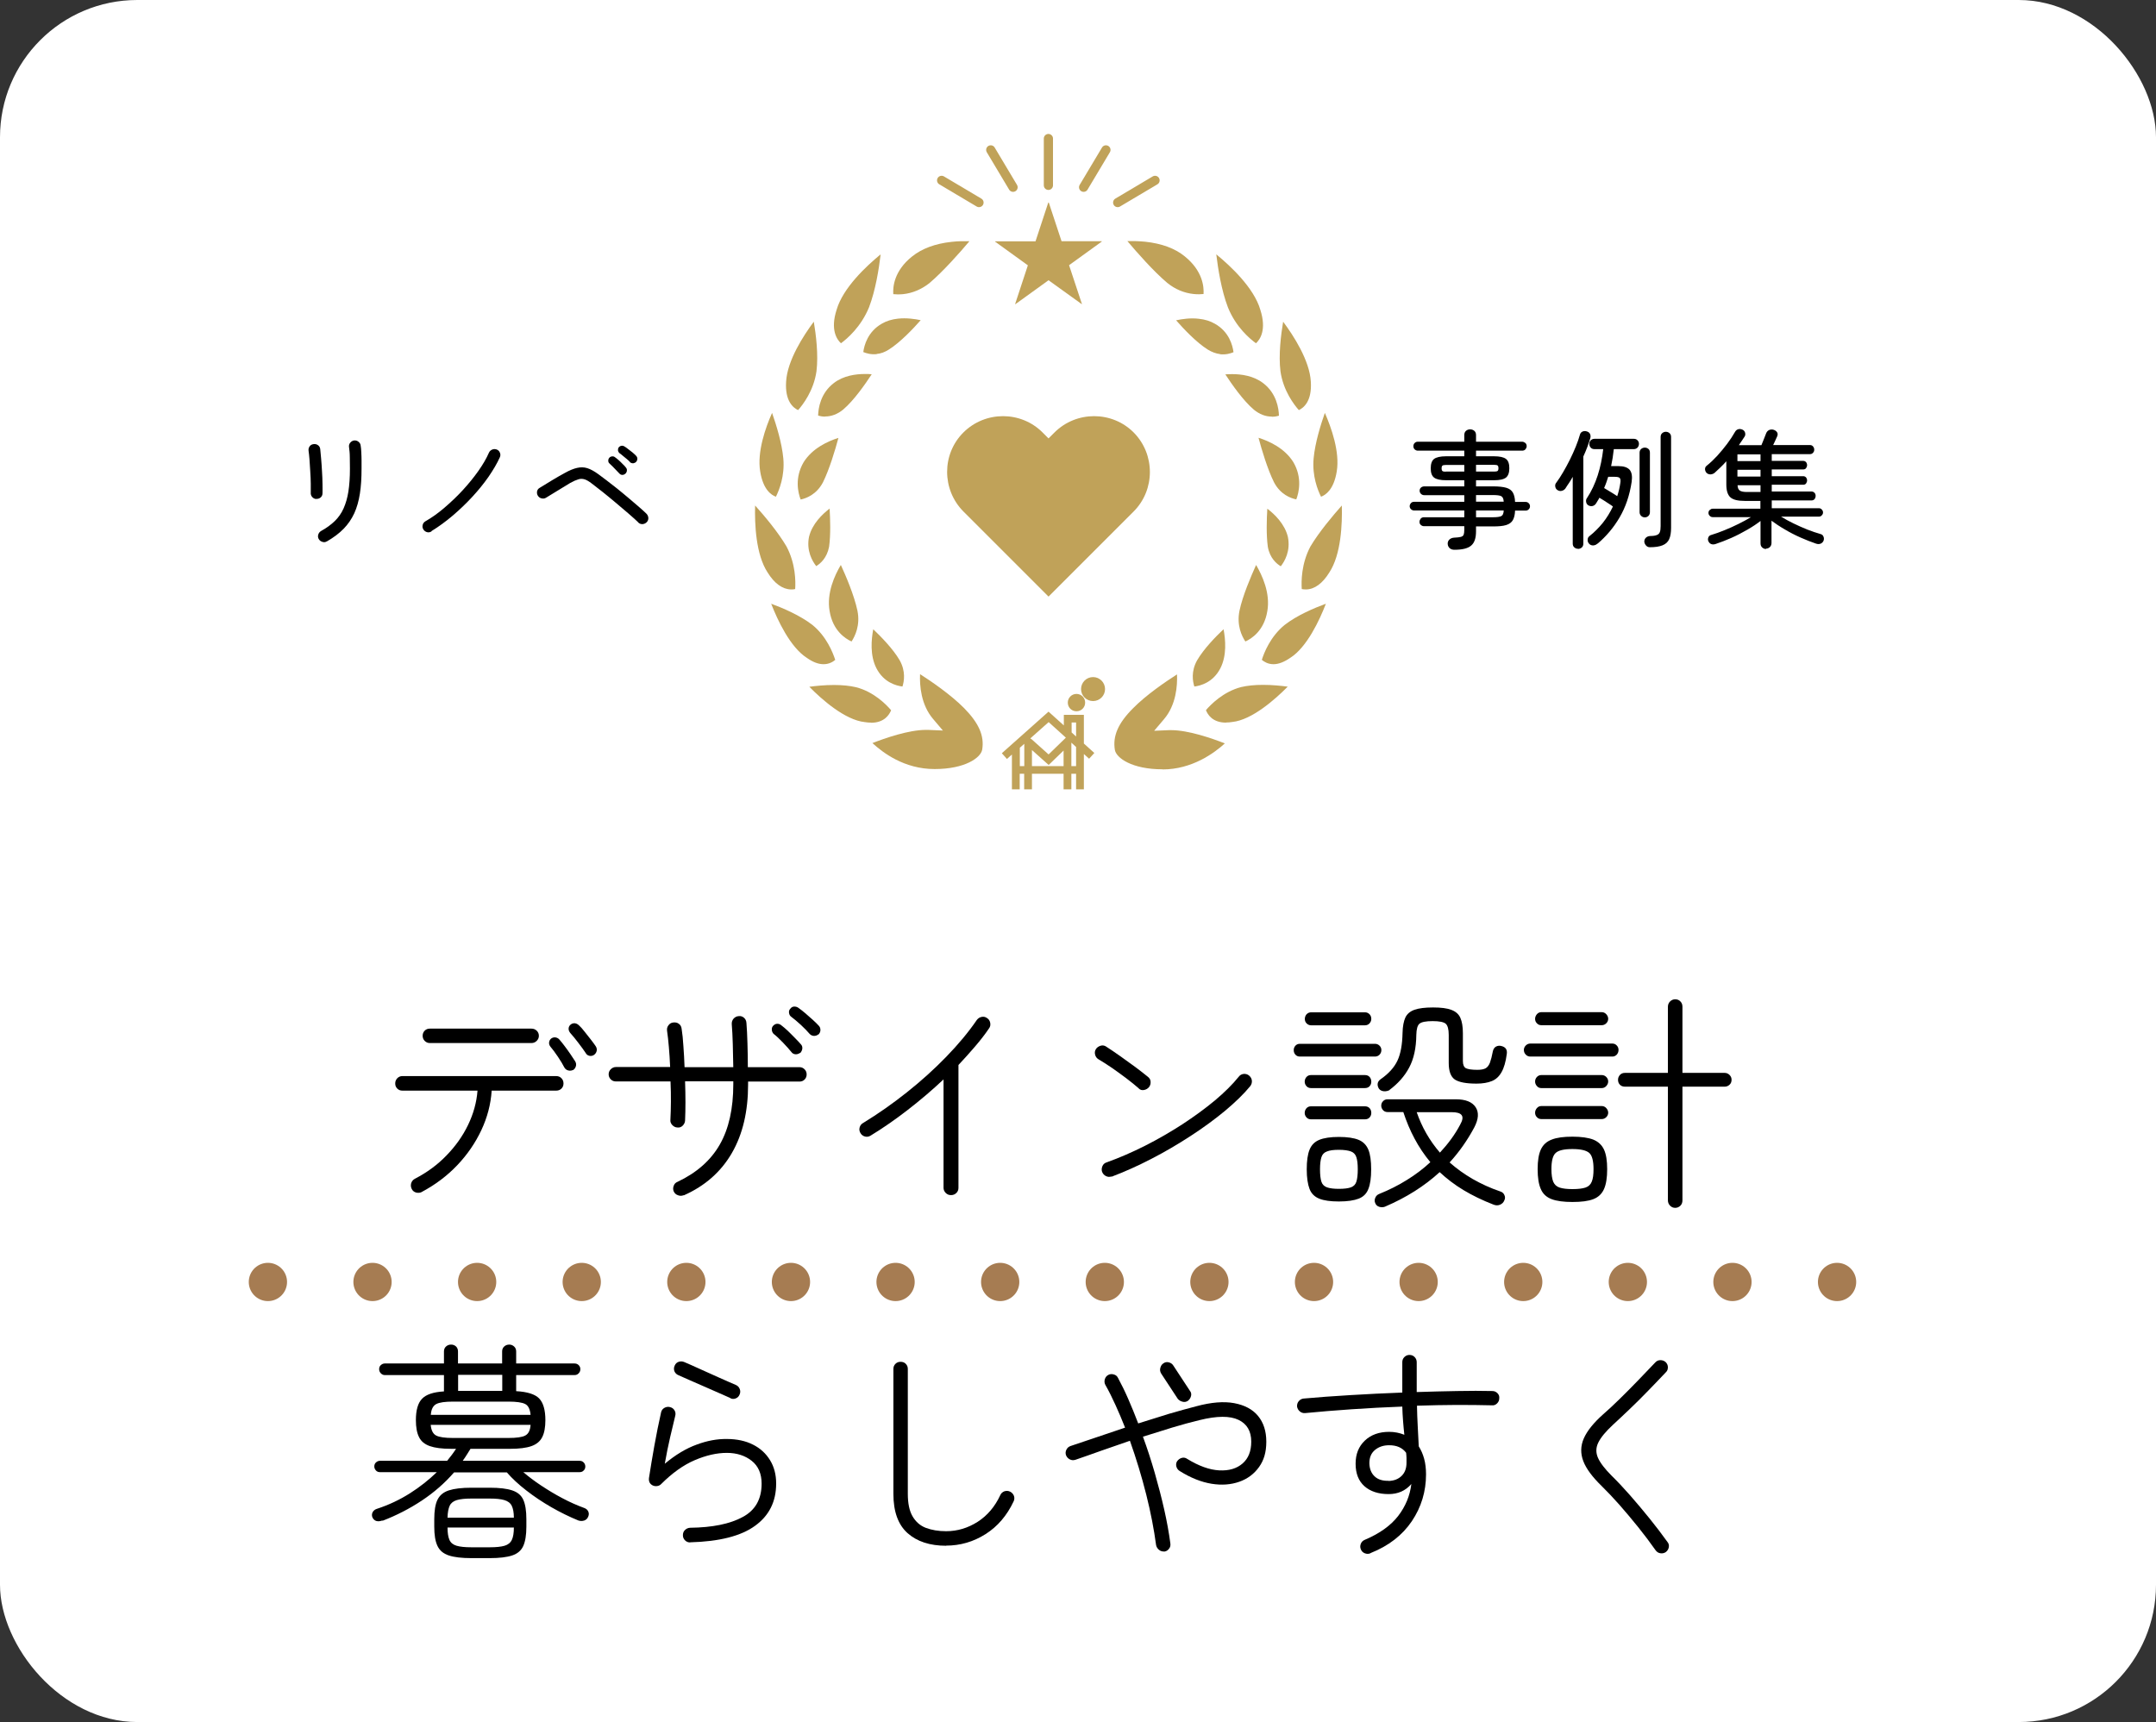 <?xml version="1.0" encoding="UTF-8"?>
<svg id="_レイヤー_2" data-name="レイヤー_2" xmlns="http://www.w3.org/2000/svg" viewBox="0 0 169 135">
  <rect x="0" y="0" width="169" height="135" fill="#333333" stroke="none"/>
  <defs>
    <style>
      .cls-1 {
        stroke-dasharray: 0 8.2;
      }

      .cls-1, .cls-2 {
        stroke: #a67c52;
        stroke-miterlimit: 1;
        stroke-width: 3px;
      }

      .cls-1, .cls-2, .cls-3 {
        fill: none;
        stroke-linecap: round;
      }

      .cls-4 {
        fill: #fff;
      }

      .cls-3 {
        stroke: #c0a259;
        stroke-linejoin: round;
        stroke-width: .72px;
      }

      .cls-5 {
        opacity: 0;
      }

      .cls-5, .cls-6 {
        fill: #c0a259;
      }
    </style>
  </defs>
  <g id="_レイヤー_1-2" data-name="レイヤー_1">
    <rect class="cls-4" width="169" height="135" rx="10.76" ry="10.76"/>
    <g>
      <path d="M33.06,93.45c-.14.07-.29.08-.45.04-.16-.05-.27-.14-.34-.29-.07-.14-.08-.29-.04-.44.05-.15.14-.27.29-.35.95-.49,1.78-1.1,2.48-1.83.71-.73,1.27-1.52,1.69-2.39.42-.87.67-1.77.74-2.69h-5.89c-.16,0-.29-.05-.4-.16-.11-.11-.16-.24-.16-.4s.05-.29.16-.41c.11-.11.24-.17.4-.17h12.06c.17,0,.31.06.41.17.11.11.16.25.16.41s-.05.29-.16.4c-.11.11-.25.16-.41.16h-5.06c-.07,1.07-.34,2.1-.81,3.1-.47,1-1.1,1.92-1.89,2.75s-1.72,1.53-2.79,2.1ZM33.69,81.77c-.16,0-.29-.06-.4-.17-.11-.11-.16-.25-.16-.4s.05-.29.16-.4c.11-.11.24-.16.4-.16h7.97c.16,0,.29.05.41.16.11.11.17.24.17.4s-.06.29-.17.4-.25.17-.41.17h-7.97ZM44.91,83.88c-.11.06-.23.07-.36.04-.13-.03-.23-.1-.31-.23-.12-.24-.29-.52-.51-.85s-.42-.59-.58-.78c-.08-.1-.12-.21-.11-.33.01-.13.07-.23.16-.31.11-.08.23-.11.35-.09s.23.08.31.18c.11.12.24.29.4.5.16.21.31.42.46.64.15.22.27.4.37.56.07.12.09.25.05.38-.04.13-.11.23-.23.31ZM46.58,82.69c-.12.08-.25.11-.38.08-.13-.03-.23-.1-.29-.22-.14-.22-.34-.48-.58-.8-.24-.32-.45-.57-.63-.77-.08-.1-.13-.21-.13-.33s.05-.23.14-.31c.11-.1.23-.13.35-.12s.24.08.33.17c.12.11.26.26.42.47.16.2.32.41.49.62s.29.39.39.53c.08.12.11.25.08.38-.03.13-.1.23-.21.31Z"/>
      <path d="M53.58,93.7c-.14.06-.29.06-.44,0-.15-.05-.26-.15-.33-.3-.06-.14-.06-.29,0-.44.05-.15.15-.25.3-.31,1.5-.71,2.6-1.68,3.31-2.92.71-1.24,1.06-2.82,1.06-4.73v-.23h-3.78c.04,1.16.04,2.19,0,3.08-.01.16-.08.29-.19.4-.11.11-.25.16-.42.14-.16-.01-.29-.08-.4-.2-.11-.12-.16-.26-.14-.41.02-.42.04-.89.04-1.4,0-.52,0-1.05-.03-1.6h-4.28c-.16,0-.29-.05-.4-.16-.11-.11-.17-.24-.17-.4s.06-.29.17-.4c.11-.11.25-.17.4-.17h4.25c-.02-.55-.06-1.07-.1-1.57-.04-.49-.09-.91-.14-1.26-.02-.16,0-.3.1-.43.09-.13.21-.21.37-.23.17-.02.32,0,.45.1.13.09.2.22.22.39.06.38.11.84.14,1.37.04.53.07,1.07.09,1.64h3.82c-.01-.6-.03-1.2-.04-1.81-.02-.61-.04-1.12-.08-1.56-.01-.17.04-.31.14-.43.11-.12.24-.19.4-.2.16-.02.29.02.41.12.12.1.19.24.2.41.04.44.06.98.08,1.6.02.62.03,1.25.03,1.87h4.05c.16,0,.29.06.4.17.11.11.16.25.16.4s-.05.29-.16.4-.24.16-.4.16h-4.03v.23c0,2.11-.42,3.9-1.27,5.37-.85,1.47-2.1,2.58-3.77,3.32ZM62.71,82.54c-.11.08-.23.12-.36.11-.13-.01-.24-.07-.32-.18-.16-.2-.38-.45-.66-.74-.28-.29-.52-.52-.73-.68-.08-.08-.13-.19-.14-.31-.01-.13.02-.24.11-.33.1-.1.2-.15.32-.15.12,0,.23.04.34.14.13.1.29.23.48.41.19.18.37.37.56.56s.34.35.46.49c.1.1.13.21.12.35-.02.14-.08.25-.17.35ZM64.15,81.09c-.1.08-.21.12-.34.12-.13,0-.25-.06-.34-.15-.17-.2-.4-.44-.69-.71s-.55-.48-.76-.64c-.1-.07-.15-.17-.17-.3-.02-.13.01-.24.1-.33.08-.11.19-.17.31-.17s.24.03.35.12c.14.1.31.23.51.4.2.17.39.34.58.51s.35.33.47.46c.1.1.14.21.14.35,0,.14-.06.25-.15.35Z"/>
      <path d="M74.53,93.69c-.16,0-.29-.06-.4-.17s-.17-.25-.17-.4v-8.5c-.88.83-1.81,1.62-2.79,2.38-.98.76-1.96,1.44-2.93,2.03-.13.08-.28.11-.43.07-.16-.04-.28-.13-.36-.27-.08-.13-.11-.28-.07-.43.04-.16.13-.28.27-.36,1.18-.72,2.32-1.52,3.44-2.41,1.12-.89,2.15-1.82,3.09-2.79.94-.97,1.74-1.93,2.39-2.88.1-.13.22-.21.38-.24.16-.03.3,0,.43.1.13.08.21.21.24.37s0,.31-.1.44c-.31.46-.67.92-1.08,1.4-.41.48-.85.97-1.31,1.46v9.63c0,.16-.05.29-.16.4-.11.11-.25.17-.41.17Z"/>
      <path d="M89.26,85.32c-.29-.25-.62-.52-.99-.8-.37-.28-.75-.55-1.12-.81-.38-.26-.73-.48-1.05-.67-.13-.08-.22-.2-.26-.36s-.02-.3.06-.43c.08-.13.21-.22.37-.27s.31-.02.44.07c.34.22.71.47,1.12.76.41.29.8.58,1.19.86.38.29.7.53.95.74.13.1.21.22.22.38s-.02.3-.12.43c-.1.12-.23.2-.39.23-.16.03-.3,0-.42-.12ZM87.13,92.23c-.16.05-.3.04-.44-.03-.14-.07-.24-.18-.3-.33-.05-.14-.04-.29.02-.44.06-.15.17-.25.32-.3,1.01-.36,2.02-.8,3.03-1.31s1.99-1.08,2.92-1.68c.93-.61,1.78-1.23,2.54-1.86.76-.64,1.39-1.26,1.88-1.87.1-.13.22-.2.39-.22.16-.01.3.03.42.13.13.11.2.24.22.4.01.16-.03.3-.13.43-.5.61-1.16,1.25-1.97,1.93-.81.67-1.71,1.33-2.71,1.98-1,.65-2.02,1.25-3.09,1.8-1.06.55-2.1,1.01-3.1,1.39Z"/>
      <path d="M101.89,82.83c-.14,0-.26-.05-.35-.15-.09-.1-.13-.22-.13-.35s.04-.25.13-.35c.09-.1.21-.15.35-.15h5.89c.14,0,.26.05.36.15.1.1.14.22.14.35s-.05.25-.14.35c-.1.1-.22.15-.36.15h-5.89ZM102.78,80.38c-.14,0-.26-.05-.36-.15s-.14-.22-.14-.35c0-.14.05-.27.14-.37.1-.1.22-.15.36-.15h4.21c.14,0,.26.05.36.15.1.1.14.23.14.37,0,.13-.05.25-.14.35s-.22.15-.36.15h-4.21ZM102.76,85.3c-.14,0-.26-.05-.35-.15-.09-.1-.14-.22-.14-.35,0-.14.05-.27.14-.37s.21-.15.35-.15h4.23c.16,0,.28.05.37.15.09.1.13.23.13.37,0,.13-.04.25-.13.35-.09.1-.21.15-.37.15h-4.23ZM102.76,87.75c-.14,0-.26-.05-.35-.15s-.14-.22-.14-.35c0-.14.05-.27.14-.37.09-.1.21-.15.35-.15h4.23c.16,0,.28.05.37.15.09.1.13.23.13.37,0,.13-.04.25-.13.35-.09.1-.21.15-.37.15h-4.23ZM104.95,94.19c-.66,0-1.17-.07-1.54-.22s-.62-.4-.76-.76c-.14-.37-.22-.88-.22-1.54s.07-1.17.22-1.54.4-.62.76-.77.88-.23,1.54-.23,1.19.08,1.55.23c.36.15.61.41.76.77s.22.88.22,1.54-.07,1.17-.22,1.54c-.14.37-.4.62-.76.76-.36.14-.88.22-1.55.22ZM104.95,93.2c.42,0,.73-.04.95-.12.21-.08.35-.22.42-.44.07-.22.11-.54.11-.97s-.04-.74-.11-.95c-.07-.22-.21-.37-.42-.45-.21-.08-.53-.13-.95-.13s-.72.04-.94.13c-.22.08-.36.23-.43.45-.07.22-.11.53-.11.95s.04.76.11.97c.07.22.22.36.43.44.22.08.53.12.94.12ZM108.59,94.59c-.16.06-.31.07-.47.02s-.26-.14-.32-.29c-.06-.13-.06-.27,0-.41.05-.14.16-.25.31-.31.77-.31,1.49-.67,2.16-1.09.67-.41,1.29-.88,1.85-1.4-.48-.58-.89-1.19-1.24-1.85-.35-.65-.64-1.35-.88-2.08h-1.24c-.14,0-.26-.05-.35-.15-.09-.1-.14-.22-.14-.35s.04-.25.14-.35c.09-.1.21-.15.35-.15h5.36c.77,0,1.28.21,1.55.62s.23.94-.11,1.59c-.54,1.01-1.18,1.92-1.93,2.74.54.48,1.14.91,1.81,1.3.67.38,1.38.71,2.15.97.16.05.27.14.33.28.07.14.07.28,0,.42-.06.16-.17.27-.33.34-.16.07-.33.07-.51,0-.88-.34-1.66-.72-2.36-1.14s-1.32-.9-1.87-1.41c-1.19,1.09-2.61,1.99-4.27,2.7ZM108.95,85.44c-.13.08-.29.12-.46.11-.17-.01-.31-.08-.4-.2-.08-.13-.12-.27-.1-.4.02-.14.1-.25.24-.35.62-.43,1.06-.92,1.31-1.45.25-.53.38-1.26.4-2.17.01-.52.09-.92.22-1.21.14-.29.38-.49.72-.61.34-.12.82-.18,1.45-.18s1.1.06,1.44.19c.34.13.57.33.7.62.13.29.2.69.2,1.21v2.18c0,.29.08.47.23.56.16.08.46.13.9.13.29,0,.5-.04.65-.12.14-.08.26-.23.34-.44.08-.22.16-.52.23-.9.04-.17.12-.29.24-.36.13-.07.27-.09.42-.05.34.08.48.29.43.63-.08.61-.22,1.09-.41,1.42-.19.34-.44.57-.76.7-.32.13-.72.2-1.2.2-.82,0-1.38-.11-1.7-.32-.32-.22-.48-.65-.48-1.3v-2.2c0-.44-.08-.73-.23-.87-.16-.14-.5-.21-1.03-.21s-.87.07-1.03.2c-.16.13-.24.43-.25.88-.01,1.03-.2,1.89-.56,2.56-.36.68-.88,1.26-1.55,1.76ZM112.87,90.36c.65-.7,1.18-1.42,1.58-2.18.2-.35.24-.6.12-.76s-.38-.23-.77-.23h-2.75c.4,1.16,1,2.22,1.82,3.17Z"/>
      <path d="M119.95,82.83c-.13,0-.25-.05-.35-.15-.1-.1-.15-.23-.15-.37,0-.13.05-.25.15-.35s.22-.15.35-.15h6.44c.13,0,.25.05.34.15.1.1.14.22.14.35,0,.14-.05.27-.14.37-.1.1-.21.15-.34.15h-6.44ZM120.81,80.37c-.13,0-.25-.05-.34-.15-.1-.1-.14-.22-.14-.35s.05-.25.14-.36c.1-.11.21-.16.34-.16h4.75c.13,0,.25.05.35.16.1.11.15.23.15.36s-.05.25-.15.35-.22.15-.35.15h-4.75ZM120.81,85.3c-.13,0-.25-.05-.34-.16-.1-.11-.14-.23-.14-.36s.05-.25.14-.35c.1-.1.21-.15.34-.15h4.75c.13,0,.25.05.35.15s.15.22.15.35-.05.25-.15.36-.22.16-.35.16h-4.75ZM120.81,87.73c-.13,0-.25-.05-.34-.15-.1-.1-.14-.22-.14-.35s.05-.25.14-.36c.1-.11.21-.16.34-.16h4.75c.13,0,.25.05.35.16s.15.23.15.36-.05.25-.15.35c-.1.1-.22.15-.35.15h-4.75ZM123.26,94.23c-.68,0-1.23-.07-1.63-.22-.4-.15-.69-.41-.85-.79-.17-.38-.25-.9-.25-1.56s.08-1.17.25-1.54c.17-.37.45-.63.85-.78.4-.16.94-.23,1.63-.23s1.24.08,1.63.23c.39.16.67.42.84.78.17.37.25.88.25,1.54s-.08,1.18-.25,1.56c-.17.38-.45.64-.84.79-.39.15-.93.22-1.63.22ZM123.26,93.22c.44,0,.78-.04,1.02-.12.23-.08.4-.23.49-.46.1-.23.14-.56.14-.99,0-.64-.11-1.06-.33-1.26-.22-.2-.66-.31-1.32-.31s-1.1.1-1.32.31c-.22.2-.33.62-.33,1.26,0,.43.05.76.14.99.1.23.26.38.5.46.24.08.58.12,1.01.12ZM131.31,94.69c-.16,0-.29-.06-.4-.17s-.17-.26-.17-.42v-8.91h-3.37c-.16,0-.29-.05-.39-.15-.1-.1-.15-.23-.15-.39,0-.14.05-.27.15-.38.1-.11.23-.16.39-.16h3.37v-5.18c0-.17.06-.31.17-.42.11-.11.25-.17.4-.17.17,0,.31.06.41.17.11.11.16.25.16.42v5.18h3.31c.14,0,.27.05.38.16.11.11.16.23.16.38,0,.16-.05.29-.16.39-.11.1-.23.15-.38.15h-3.31v8.91c0,.17-.05.31-.16.42-.11.11-.25.17-.41.17Z"/>
      <path d="M29.97,119.2c-.37.13-.63.05-.77-.23-.06-.13-.06-.27,0-.4.07-.14.18-.23.33-.28.95-.31,1.81-.72,2.6-1.22.79-.5,1.49-1.06,2.11-1.66h-4.46c-.12,0-.23-.04-.31-.13s-.13-.19-.13-.31c0-.13.04-.24.13-.32.09-.08.19-.13.31-.13h5.27c.13-.16.25-.31.37-.47.11-.16.23-.31.33-.47h-.4c-.7,0-1.25-.07-1.65-.21-.4-.14-.69-.37-.85-.7-.17-.33-.25-.78-.25-1.34,0-.78.16-1.34.48-1.67.32-.34.89-.53,1.72-.58v-1.28h-4.64c-.12,0-.22-.05-.31-.14-.09-.1-.13-.2-.13-.32,0-.13.04-.24.13-.32.09-.08.19-.13.31-.13h4.64v-.94c0-.16.05-.29.16-.39.11-.1.24-.15.4-.15s.28.05.39.15c.1.1.15.23.15.39v.94h3.46v-.94c0-.16.05-.29.16-.39.11-.1.24-.15.4-.15.14,0,.27.05.38.15.11.1.16.23.16.39v.94h4.57c.13,0,.24.04.33.13s.13.19.13.32c0,.12-.04.23-.13.32-.09.1-.2.14-.33.14h-4.57v1.26c.88.05,1.48.24,1.8.57.32.33.49.9.49,1.7,0,.56-.08,1.01-.25,1.34s-.45.56-.85.7c-.4.14-.95.21-1.66.21h-3.11c-.1.16-.2.31-.3.48s-.21.31-.31.46h9.16c.13,0,.24.04.32.13.08.08.13.19.13.32,0,.12-.04.23-.13.31-.08.09-.19.13-.32.13h-4.41c.41.35.87.7,1.4,1.05s1.07.68,1.66.99c.58.31,1.15.56,1.72.77.14.05.25.14.31.27.06.13.06.26,0,.4-.06.16-.17.26-.31.31-.15.05-.3.05-.46,0-.71-.29-1.42-.64-2.12-1.04-.71-.41-1.37-.85-1.97-1.32-.61-.47-1.11-.94-1.52-1.41h-4.14c-.73.84-1.58,1.58-2.53,2.21s-1.98,1.16-3.07,1.58ZM33.76,110.92h7.83c-.04-.44-.18-.73-.42-.85-.25-.13-.69-.19-1.32-.19h-4.34c-.62,0-1.06.06-1.31.19s-.4.41-.43.85ZM35.51,112.73h4.34c.64,0,1.08-.06,1.32-.19.25-.13.39-.4.42-.84h-7.83c.04.43.18.71.43.84s.69.19,1.31.19ZM36.95,122.15c-.76,0-1.35-.07-1.77-.21-.43-.14-.72-.39-.89-.75-.17-.36-.25-.86-.25-1.51v-.58c0-.66.08-1.17.25-1.52.17-.35.46-.6.89-.74.43-.14,1.02-.21,1.77-.21h1.44c.76,0,1.34.07,1.76.21.42.14.71.38.87.74.16.35.24.86.24,1.52v.58c0,.65-.08,1.15-.24,1.51-.16.36-.45.61-.87.75-.42.14-1.01.21-1.76.21h-1.44ZM35.08,118.98h5.2c0-.41-.06-.72-.17-.94-.11-.22-.31-.36-.58-.44-.27-.08-.65-.12-1.14-.12h-1.44c-.49,0-.87.04-1.14.12-.27.08-.46.23-.56.44-.1.22-.16.53-.17.94ZM36.95,121.3h1.44c.5,0,.89-.04,1.16-.12s.46-.23.57-.46c.11-.23.16-.55.16-.97h-5.2c0,.42.05.74.15.97.1.23.29.38.56.46s.66.12,1.16.12ZM35.91,109.04h3.46v-1.26h-3.46v1.26Z"/>
      <path d="M54.1,120.92c-.16,0-.29-.05-.4-.16-.11-.11-.17-.24-.17-.4,0-.17.05-.31.16-.41.11-.11.24-.17.4-.18,1.75-.02,3.13-.3,4.12-.84,1-.53,1.49-1.41,1.49-2.62,0-.78-.26-1.38-.78-1.79-.52-.41-1.17-.62-1.95-.62s-1.62.19-2.51.57-1.77,1.01-2.64,1.88c-.08.08-.19.14-.31.15-.13.02-.24,0-.35-.05-.23-.12-.32-.31-.29-.58.12-.78.26-1.62.42-2.52s.34-1.78.53-2.63c.04-.16.12-.27.26-.35.14-.08.29-.1.44-.06.16.04.27.12.35.25.08.13.1.28.06.43-.12.48-.25,1.04-.4,1.68-.15.64-.29,1.34-.42,2.08.84-.7,1.67-1.2,2.5-1.5.83-.31,1.61-.45,2.36-.44.79,0,1.48.15,2.05.44.58.29,1.02.7,1.34,1.22.32.52.48,1.13.48,1.83,0,1.42-.55,2.52-1.66,3.32-1.1.8-2.8,1.23-5.08,1.29ZM57.25,109.6c-.26-.12-.58-.26-.95-.42s-.75-.33-1.14-.5-.77-.34-1.12-.49c-.35-.15-.64-.28-.88-.39-.14-.06-.24-.17-.3-.31-.05-.15-.04-.3.03-.44.06-.14.16-.24.31-.29.15-.05.3-.04.44.02.34.14.75.33,1.24.55s.99.44,1.49.67.94.41,1.3.57c.14.06.25.16.31.31s.06.29,0,.43c-.06.16-.16.26-.31.32s-.29.05-.43-.02Z"/>
      <path d="M74.17,121.18c-1.28,0-2.29-.33-3.03-.99-.74-.66-1.11-1.69-1.11-3.08v-9.79c0-.16.05-.29.16-.4.11-.11.24-.16.4-.16.17,0,.31.05.41.16.11.11.16.24.16.4v9.79c0,.74.12,1.33.37,1.76s.6.74,1.05.91c.46.17.98.26,1.58.26.89,0,1.71-.25,2.48-.74.76-.49,1.35-1.19,1.77-2.09.06-.14.17-.24.32-.3.16-.05.31-.04.45.03.14.07.24.18.3.33.05.15.04.3-.03.44-.52,1.1-1.25,1.96-2.2,2.56-.95.6-1.98.9-3.1.9Z"/>
      <path d="M91.27,121.63c-.16.01-.3-.03-.42-.13s-.2-.22-.23-.38c-.16-1.2-.41-2.52-.77-3.95-.36-1.43-.79-2.84-1.28-4.22-.77.26-1.52.52-2.25.78-.73.26-1.4.5-2.02.71-.16.05-.3.04-.44-.03-.14-.07-.24-.18-.3-.33-.05-.14-.04-.29.03-.43.07-.14.18-.24.33-.29.61-.2,1.28-.43,2.02-.68s1.48-.5,2.25-.76c-.24-.61-.49-1.2-.75-1.77-.26-.57-.52-1.1-.8-1.59-.07-.13-.08-.28-.04-.43.05-.16.14-.27.27-.34.13-.07.28-.09.43-.04.16.04.27.13.34.28.28.52.55,1.07.81,1.67.26.6.52,1.23.77,1.89.82-.26,1.62-.51,2.4-.75.79-.23,1.51-.43,2.17-.6,1.15-.31,2.14-.39,2.95-.24s1.44.48,1.87,1,.65,1.19.65,2.02-.19,1.46-.57,1.99c-.38.53-.89.92-1.54,1.15s-1.37.29-2.18.16c-.8-.13-1.64-.46-2.5-1-.13-.08-.22-.2-.26-.35-.04-.15-.02-.29.06-.42.1-.13.22-.22.37-.26.15-.04.29-.01.42.08.91.56,1.75.86,2.51.9.76.04,1.37-.14,1.83-.54s.68-.97.68-1.71c0-.82-.33-1.39-1-1.71-.67-.32-1.68-.32-3.05.02-.66.16-1.37.35-2.13.58s-1.53.47-2.31.72c.34.92.65,1.88.93,2.85.28.98.53,1.94.74,2.87s.37,1.82.48,2.65c.02.16-.01.3-.11.42-.1.13-.22.2-.38.22ZM93.11,109.82c-.12.08-.26.11-.41.07-.16-.04-.28-.11-.38-.23l-1.3-1.98c-.08-.13-.11-.28-.07-.43.04-.16.11-.28.23-.36.13-.1.28-.13.43-.09.16.04.28.12.36.25l1.3,1.98c.1.12.13.26.09.41-.04.16-.12.28-.25.38Z"/>
      <path d="M107.42,121.77c-.14.06-.29.06-.44,0s-.25-.16-.31-.31c-.06-.14-.06-.29,0-.44s.17-.25.32-.31c1.16-.49,2.03-1.12,2.61-1.87.58-.76.92-1.59,1.03-2.5-.46.53-1.05.79-1.78.79-.8,0-1.44-.21-1.9-.62-.46-.41-.69-1-.69-1.76s.24-1.35.72-1.81c.48-.46,1.12-.69,1.91-.69.42,0,.82.08,1.19.23-.04-.35-.07-.71-.1-1.08-.03-.37-.05-.75-.06-1.13-1.33.05-2.66.12-3.97.21s-2.53.19-3.65.3c-.16.01-.29-.03-.41-.13-.12-.1-.19-.22-.22-.38-.01-.16.03-.3.13-.42s.22-.19.38-.21c1.1-.1,2.33-.19,3.67-.27,1.34-.08,2.7-.15,4.07-.2v-2.38c0-.16.05-.29.16-.4.11-.11.24-.17.4-.17.17,0,.31.06.41.17.11.11.16.25.16.4v2.34c1.1-.04,2.16-.06,3.18-.08,1.01-.02,1.93-.02,2.75,0,.16,0,.29.06.4.17.11.11.16.25.14.4,0,.16-.06.29-.17.4-.11.11-.25.17-.4.15-.83-.02-1.75-.03-2.75-.03-1.01,0-2.05.03-3.13.06.01.54.03,1.08.06,1.63s.06,1.06.08,1.56c.18.28.32.6.42.96s.15.78.15,1.23c0,1.34-.37,2.57-1.11,3.67-.74,1.1-1.82,1.94-3.23,2.5ZM108.84,116.1c.42-.01.76-.14,1.02-.39.26-.25.39-.59.39-1.04,0-.12,0-.25,0-.38,0-.13-.02-.26-.03-.4-.3-.4-.74-.59-1.33-.59-.44,0-.81.12-1.11.37s-.44.59-.44,1.04c.01.44.15.79.41,1.03.26.25.63.36,1.1.35Z"/>
      <path d="M130.57,121.68c-.12.08-.26.11-.41.09-.16-.02-.28-.1-.38-.23-.42-.6-.88-1.21-1.37-1.82-.49-.61-.98-1.19-1.47-1.75-.49-.55-.95-1.04-1.38-1.46-.73-.71-1.22-1.36-1.45-1.96s-.22-1.2.04-1.79c.26-.59.77-1.22,1.51-1.88.36-.31.78-.7,1.26-1.17.48-.47.97-.96,1.47-1.48.5-.52.95-.99,1.36-1.42.11-.12.24-.18.4-.18s.29.05.4.14c.12.11.18.24.19.4,0,.16-.04.3-.15.4-.43.46-.9.94-1.4,1.46-.5.52-1,1.01-1.48,1.47s-.91.86-1.28,1.2c-.56.52-.94.98-1.14,1.38-.2.4-.21.8-.03,1.21.18.4.54.87,1.08,1.41.44.43.92.94,1.43,1.52s1.02,1.19,1.53,1.82c.51.63.98,1.25,1.41,1.85.1.12.13.26.1.41-.03.16-.11.28-.24.38Z"/>
    </g>
    <g>
      <g>
        <rect class="cls-5" x="59.18" y="15.88" width="46" height="46"/>
        <path class="cls-6" d="M82.18,15.88h.03l1,3.03h3.15s0,.03,0,.03l-2.56,1.85,1.01,3.05h-.02s-2.6-1.87-2.6-1.87l-2.59,1.87h-.03s1-3.04,1-3.04l-2.56-1.85v-.03s3.16,0,3.16,0l1-3.04Z"/>
        <path class="cls-6" d="M88.86,33.9c-1.7-1.7-4.49-1.7-6.2,0l-.47.47-.47-.47c-1.7-1.7-4.49-1.7-6.2,0s-1.7,4.49,0,6.2l.47.47,6.2,6.2,6.67-6.67c1.7-1.7,1.7-4.49,0-6.2Z"/>
      </g>
      <g>
        <rect class="cls-5" x="59.18" y="10.86" width="46" height="5.02"/>
        <g>
          <line class="cls-3" x1="82.18" y1="10.86" x2="82.18" y2="14.53"/>
          <line class="cls-3" x1="77.66" y1="11.75" x2="79.41" y2="14.68"/>
          <line class="cls-3" x1="73.81" y1="14.14" x2="76.74" y2="15.88"/>
          <line class="cls-3" x1="86.69" y1="11.75" x2="84.94" y2="14.68"/>
          <line class="cls-3" x1="90.54" y1="14.14" x2="87.61" y2="15.88"/>
        </g>
      </g>
      <g>
        <path class="cls-6" d="M68.37,58.26c1-.39,2.85-1.04,4.21-1.04.06,0,.11,0,.17,0l1.16.05-.78-.92c-.94-1.11-1.05-2.61-1.01-3.5.86.55,2.4,1.6,3.45,2.66,1.16,1.18,1.6,2.18,1.42,3.26-.11.63-1.34,1.52-3.73,1.52s-4.06-1.29-4.88-2.04ZM68.27,56.65c-.14,0-.3-.01-.48-.04-1.56-.16-3.4-1.8-4.35-2.77.52-.07,1.22-.14,1.94-.14.65,0,1.22.06,1.7.17,1.41.35,2.41,1.38,2.77,1.81-.14.35-.53.98-1.57.98h0ZM68.7,52.39c-.52-1.01-.4-2.27-.25-3.06.61.58,1.56,1.55,2.07,2.43.49.87.35,1.66.22,2.06-.49-.06-1.47-.32-2.04-1.43ZM64.55,52.07c-.4,0-.83-.16-1.31-.5-1.31-.84-2.3-2.98-2.79-4.24.9.33,2.26.91,3.23,1.66,1.12.91,1.61,2.19,1.79,2.74-.17.15-.48.34-.91.34h0ZM65.03,47.91c-.25-1.41.4-2.82.88-3.62.41.89,1.05,2.4,1.3,3.58.24,1.16-.2,2.02-.46,2.42-.49-.22-1.47-.85-1.72-2.38ZM61.99,46.21c-.66-.02-1.29-.47-1.82-1.33-.93-1.41-1.02-3.83-.98-5.25.72.8,1.79,2.07,2.46,3.21.72,1.35.72,2.75.68,3.34-.09.02-.21.04-.34.03h0ZM63.42,42.07c.25-1.01,1.04-1.76,1.61-2.2.05.81.09,2.05-.04,2.99-.17.89-.69,1.33-1.01,1.52-.3-.38-.79-1.2-.56-2.32ZM62.99,36.24c.69-1.11,1.93-1.66,2.73-1.91-.25.94-.71,2.47-1.21,3.48-.51.97-1.32,1.26-1.75,1.35-.2-.52-.49-1.68.23-2.92ZM59.59,36.97c-.26-1.54.42-3.46.93-4.6.33.94.77,2.36.88,3.56.13,1.38-.33,2.51-.58,3.01-.36-.13-1-.55-1.23-1.97ZM64.67,32.66c-.22,0-.4-.04-.54-.08.01-.56.18-1.75,1.23-2.55.76-.59,1.74-.71,2.43-.71.19,0,.38,0,.54.02-.51.78-1.4,2.06-2.24,2.77-.44.36-.92.54-1.41.54h0ZM61.62,29.92c.09-1.66,1.37-3.63,2.17-4.7.17,1.01.37,2.59.21,3.89-.22,1.52-1.06,2.61-1.44,3.04-.37-.17-1.04-.69-.94-2.23ZM68.73,27.76c-.44.05-.82-.06-1.06-.16.07-.53.35-1.6,1.46-2.23.36-.21.79-.34,1.26-.39.66-.07,1.31.02,1.78.12-.59.67-1.59,1.73-2.49,2.3-.31.2-.63.32-.96.35h0ZM65.58,24.28c.5-1.72,2.34-3.43,3.45-4.34-.13,1.11-.4,2.82-.91,4.15-.63,1.54-1.72,2.47-2.2,2.82-.32-.29-.85-1.06-.34-2.63ZM70.02,23.06c-.04-.58.07-1.83,1.47-2.95.77-.62,1.81-1.01,3.1-1.15.52-.06,1.01-.06,1.4-.05-.76.9-2.05,2.36-3.13,3.28-.62.49-1.32.79-2.07.87-.32.03-.58.02-.77,0Z"/>
        <path class="cls-6" d="M91.12,60.31c-2.39,0-3.62-.89-3.73-1.52-.18-1.08.25-2.09,1.42-3.26,1.04-1.06,2.59-2.11,3.45-2.66.04.89-.07,2.39-1.01,3.5l-.78.92,1.16-.05c.06,0,.11,0,.17,0,1.36,0,3.22.65,4.21,1.04-.82.75-2.57,2.04-4.88,2.04ZM96.1,56.65c-1.05,0-1.44-.63-1.57-.98.37-.43,1.36-1.45,2.77-1.81.47-.11,1.05-.17,1.7-.17.72,0,1.41.07,1.94.14-.96.97-2.79,2.61-4.35,2.77-.18.03-.33.04-.48.04h0ZM93.62,53.82c-.13-.4-.27-1.19.22-2.06.52-.89,1.46-1.86,2.07-2.43.15.79.27,2.05-.25,3.06-.57,1.11-1.55,1.37-2.04,1.43ZM99.82,52.07c-.43,0-.73-.19-.91-.34.17-.55.67-1.83,1.79-2.74.96-.75,2.33-1.33,3.23-1.66-.49,1.27-1.48,3.41-2.79,4.24-.48.33-.92.5-1.31.5h0ZM97.62,50.29c-.27-.4-.7-1.26-.46-2.42.25-1.18.9-2.69,1.3-3.58.47.8,1.13,2.2.88,3.62-.25,1.53-1.23,2.16-1.72,2.38ZM102.38,46.21c-.13,0-.25-.01-.34-.03-.04-.6-.04-1.99.68-3.34.68-1.14,1.75-2.41,2.46-3.21.04,1.42-.05,3.84-.98,5.25-.53.86-1.16,1.32-1.82,1.33h0ZM100.39,44.39c-.32-.19-.85-.63-1.01-1.52-.13-.94-.09-2.19-.04-2.99.57.43,1.36,1.19,1.61,2.2.23,1.12-.26,1.94-.56,2.32ZM101.61,39.15c-.43-.09-1.24-.37-1.75-1.35-.5-1.01-.96-2.54-1.21-3.48.8.25,2.04.8,2.73,1.91.72,1.23.43,2.4.23,2.92ZM103.55,38.94c-.25-.5-.71-1.62-.58-3.01.11-1.2.55-2.63.88-3.56.5,1.14,1.19,3.06.93,4.6-.23,1.41-.87,1.84-1.23,1.97ZM99.7,32.66c-.5,0-.97-.18-1.41-.54-.84-.71-1.73-1.99-2.24-2.77.16-.01.34-.02.54-.02.69,0,1.67.12,2.43.71,1.05.8,1.22,1.99,1.23,2.55-.14.04-.32.08-.54.08h0ZM101.81,32.15c-.38-.43-1.22-1.52-1.44-3.04-.16-1.3.04-2.88.21-3.89.8,1.07,2.08,3.04,2.17,4.7.1,1.54-.57,2.06-.94,2.23ZM95.64,27.76c-.33-.04-.65-.16-.96-.35-.91-.57-1.9-1.63-2.49-2.3.47-.1,1.12-.2,1.78-.12.48.05.9.18,1.26.39,1.12.63,1.39,1.7,1.46,2.23-.23.1-.61.21-1.06.16h0ZM98.45,26.91c-.48-.35-1.58-1.27-2.2-2.82-.51-1.33-.78-3.05-.91-4.15,1.11.91,2.95,2.62,3.45,4.34.51,1.58-.02,2.34-.34,2.63ZM93.57,23.05c-.76-.08-1.45-.37-2.07-.87-1.08-.91-2.37-2.38-3.13-3.28.39-.01.88,0,1.4.05,1.29.14,2.33.52,3.1,1.15,1.4,1.13,1.51,2.38,1.47,2.95-.19.02-.46.03-.77,0Z"/>
      </g>
      <path class="cls-6" d="M84.96,56.04h-1.57v.83l-1.2-1.08-3.66,3.26.4.45.39-.35v2.73h.61v-1.22h.35v1.22h.61v-1.22h2.48v1.22h.61v-1.22h.37v1.22h.61v-2.77l.41.37.41-.45-.82-.74v-2.25ZM80.29,60.06h-.35v-1.44l.35-.31v1.76ZM83.37,60.06h-2.48v-1.26l1.31,1.17,1.17-1.13v1.23ZM82.19,59.14l-1.33-1.19-.1-.06,1.44-1.28,1.35,1.22-1.35,1.31ZM84.35,60.06h-.37v-1.84l.37.34v1.5ZM84.35,57.74l-.35-.32v-.78h.35v1.1ZM83.7,55.08c0-.37.3-.68.68-.68s.68.3.68.68-.3.68-.68.68-.68-.3-.68-.68ZM86.62,54.02c0,.52-.42.94-.94.94s-.94-.42-.94-.94.42-.94.94-.94.94.42.94.94Z"/>
    </g>
    <g>
      <line class="cls-2" x1="21" y1="100.5" x2="21" y2="100.5"/>
      <line class="cls-1" x1="29.2" y1="100.5" x2="139.9" y2="100.5"/>
      <line class="cls-2" x1="144" y1="100.5" x2="144" y2="100.5"/>
    </g>
    <g>
      <path d="M114.01,43.1c-.15,0-.28-.04-.37-.12s-.15-.19-.16-.33c-.01-.13.03-.25.12-.34s.22-.15.38-.16c.24-.01.42-.03.53-.06.11-.03.19-.09.22-.17.03-.08.05-.21.05-.38v-.29h-3.16c-.09,0-.17-.03-.25-.1s-.1-.15-.1-.25c0-.09.04-.17.1-.25.07-.07.15-.1.25-.1h3.16v-.53h-3.94c-.09,0-.17-.04-.24-.1-.07-.07-.1-.15-.1-.24,0-.09.04-.17.1-.24s.15-.1.24-.1h3.94v-.52h-3.13c-.1,0-.19-.03-.26-.1-.07-.06-.11-.15-.11-.25,0-.11.04-.19.11-.25.07-.06.16-.09.26-.09h3.13v-.48h-1.42c-.45,0-.77-.07-.95-.21s-.26-.38-.26-.73.09-.6.26-.73.49-.21.95-.21h1.42v-.44h-3.65c-.09,0-.17-.04-.24-.1-.07-.07-.1-.15-.1-.25s.03-.18.1-.25.15-.1.24-.1h3.65v-.52c0-.14.04-.25.13-.33.09-.08.2-.12.33-.12s.23.04.33.12c.09.08.13.19.13.33v.52h3.62c.09,0,.17.04.25.1.07.07.1.15.1.25s-.04.17-.1.25c-.07.07-.15.1-.25.1h-3.62v.44h1.4c.45,0,.77.07.95.21.18.14.26.38.26.73s-.09.59-.26.73c-.18.14-.49.21-.95.21h-1.4v.48h1.33c.45,0,.8.04,1.04.11.24.07.42.2.52.38s.16.42.17.73h.83c.09,0,.17.03.24.1.07.07.1.15.1.24,0,.09-.03.17-.1.24-.07.07-.15.1-.24.1h-.83c-.01.31-.07.56-.17.74-.1.18-.27.31-.52.39s-.59.11-1.04.11h-1.33v.38c0,.53-.12.9-.38,1.12-.25.22-.69.33-1.31.33ZM113.33,36.97h1.45v-.52h-1.45c-.14,0-.23.02-.27.06s-.06.1-.06.21c0,.09.02.16.06.2.04.04.13.06.27.06ZM115.7,36.97h1.43c.14,0,.23-.02.27-.06.04-.04.06-.11.06-.2,0-.1-.02-.17-.06-.21s-.13-.06-.27-.06h-1.43v.52ZM115.7,39.33h2.17c-.01-.23-.08-.37-.19-.43s-.33-.09-.65-.09h-1.33v.52ZM115.7,40.55h1.33c.31,0,.53-.03.65-.09s.18-.21.19-.44h-2.17v.53Z"/>
      <path d="M123.68,43.02c-.11,0-.2-.04-.28-.11-.08-.07-.12-.17-.12-.3v-5.23c-.09.17-.19.33-.29.48-.1.15-.2.29-.29.44-.07.09-.16.15-.28.18-.12.03-.24.01-.35-.07-.09-.06-.14-.15-.16-.26s0-.22.08-.31c.18-.24.36-.52.54-.83.18-.31.36-.64.53-.98.17-.34.32-.68.46-1.02s.24-.64.32-.92c.03-.13.1-.21.21-.26.1-.04.22-.05.33-.01.11.03.2.09.25.19.05.1.06.21.03.33-.14.47-.32.95-.55,1.45v6.83c0,.13-.04.23-.12.3-.08.07-.18.11-.29.11ZM125.21,42.62c-.09.09-.2.13-.33.14-.13,0-.24-.04-.33-.15-.07-.08-.11-.18-.1-.3,0-.12.05-.21.14-.28.37-.29.72-.64,1.04-1.03.32-.4.58-.83.8-1.29-.07-.06-.17-.13-.3-.21-.13-.08-.26-.17-.4-.26-.14-.09-.26-.16-.36-.22-.04.08-.08.16-.13.23-.05.08-.09.15-.14.23-.07.1-.15.16-.27.19-.11.03-.22,0-.32-.05-.1-.06-.16-.15-.18-.27s0-.22.07-.31c.35-.53.63-1.13.84-1.78.21-.65.35-1.34.43-2.05h-.68c-.13,0-.23-.04-.3-.12s-.11-.18-.11-.29.04-.21.11-.28.17-.12.3-.12h3.08c.12,0,.22.04.29.12.08.08.11.17.11.28s-.04.21-.11.29c-.08.08-.18.12-.29.12h-1.57c-.05.47-.12.92-.21,1.33h.56c.43,0,.73.1.9.3.16.2.21.51.15.93-.16,1.07-.48,2-.95,2.8-.47.8-1.05,1.48-1.72,2.05ZM126.77,38.89c.11-.33.19-.67.24-1.02.03-.19.02-.32-.04-.39s-.19-.1-.4-.1h-.51c-.09.29-.19.59-.32.88.09.05.2.12.33.2s.26.15.38.23.23.15.32.21ZM128.93,40.56c-.11,0-.21-.04-.29-.12-.08-.08-.12-.17-.12-.29v-4.66c0-.12.04-.22.12-.29.08-.07.18-.11.29-.11s.21.04.29.11c.08.07.11.17.11.29v4.66c0,.12-.04.22-.11.29s-.17.12-.29.12ZM129.33,42.9c-.12,0-.22-.04-.3-.13-.08-.09-.13-.19-.14-.3,0-.12.03-.22.12-.31.09-.09.2-.13.35-.14.23,0,.41-.03.52-.08.11-.04.19-.12.23-.23.04-.11.06-.26.06-.47v-6.98c0-.13.04-.23.12-.3.08-.07.18-.11.29-.11s.21.04.29.11c.08.07.12.17.12.3v7.12c0,.37-.05.67-.15.89-.1.22-.27.38-.52.48s-.57.15-.99.15Z"/>
      <path d="M138.45,43.04c-.13,0-.23-.04-.32-.12-.09-.08-.13-.19-.13-.33v-1.75c-.29.23-.64.46-1.04.69s-.82.45-1.25.64c-.43.19-.85.35-1.24.48-.13.04-.24.04-.34,0s-.17-.12-.22-.23c-.04-.09-.04-.19,0-.29.04-.1.11-.16.22-.19.34-.1.69-.23,1.06-.38s.73-.31,1.09-.49c.36-.18.68-.35.97-.53h-3c-.09,0-.16-.03-.23-.1s-.1-.14-.1-.23c0-.09.03-.17.1-.23.07-.06.14-.1.23-.1h3.74v-.61h-1.21c-.55,0-.93-.09-1.14-.28-.21-.19-.32-.52-.32-1v-1.83c-.15.17-.3.33-.46.48-.16.15-.31.29-.46.43-.09.07-.19.11-.31.12-.12,0-.23-.03-.32-.12-.07-.07-.11-.17-.12-.28,0-.11.03-.2.12-.27.29-.23.57-.5.84-.79.27-.3.53-.61.77-.93.24-.32.45-.64.62-.94.06-.11.15-.18.25-.21s.22-.02.33.03c.11.05.18.13.21.24.03.11.02.22-.04.31-.07.11-.14.22-.22.33s-.15.23-.23.34h1.77c.05-.13.12-.29.19-.47.07-.18.13-.33.18-.46.05-.13.14-.22.26-.27.12-.04.24-.04.35,0,.13.05.21.12.26.21.05.09.04.2-.01.31-.05.1-.1.21-.15.33s-.11.24-.16.34h2.89c.09,0,.17.03.23.1.06.07.1.15.1.26,0,.1-.03.18-.1.25-.06.07-.14.1-.23.1h-3v.53h2.47c.09,0,.17.04.22.1s.08.15.08.23-.03.17-.08.24c-.05.07-.13.1-.22.1h-2.47v.53h2.47c.09,0,.17.04.22.1s.08.15.08.23-.03.17-.08.24c-.05.07-.13.1-.22.1h-2.47v.53h3.11c.09,0,.17.03.24.1.06.06.09.15.09.24s-.03.19-.09.26c-.06.07-.14.1-.24.1h-3.11v.61h3.69c.09,0,.17.03.23.1.06.06.1.14.1.23,0,.09-.03.16-.1.23-.06.07-.14.1-.23.1h-2.96c.29.18.62.36.97.53.35.17.71.33,1.08.48.37.14.73.27,1.06.36.11.03.18.1.22.21.04.1.04.21,0,.31-.05.11-.12.18-.23.23-.11.04-.22.04-.35,0-.38-.13-.79-.29-1.22-.48-.43-.19-.84-.4-1.24-.64-.4-.23-.74-.46-1.04-.68v1.74c0,.13-.04.24-.13.33-.09.08-.19.12-.32.12ZM136.19,36.15h1.81v-.53h-1.81v.53ZM136.19,37.36h1.81v-.53h-1.81v.53ZM136.93,38.57h1.07v-.53h-1.8c.01.21.07.35.18.42.1.07.29.11.55.11Z"/>
    </g>
    <g>
      <path d="M24.78,39.12c-.13-.01-.23-.07-.31-.16-.08-.09-.12-.2-.11-.33,0-.17,0-.41,0-.71s-.02-.62-.04-.96c-.02-.34-.04-.65-.06-.94-.02-.29-.05-.51-.07-.66-.02-.13,0-.24.07-.35.07-.11.17-.17.3-.19.13-.02.25,0,.35.07.11.07.17.17.19.3.02.19.04.44.07.75.03.32.05.65.07,1,.02.35.04.69.04,1,.01.31,0,.56,0,.73,0,.15-.06.26-.16.34s-.22.11-.35.1ZM25.62,42.44c-.11.07-.22.08-.35.04s-.22-.11-.29-.23c-.06-.11-.07-.23-.03-.35.04-.12.11-.21.23-.28.42-.23.77-.49,1.06-.77s.52-.61.69-.99c.17-.38.3-.82.38-1.33.08-.51.12-1.11.12-1.79,0-.29,0-.59-.01-.9,0-.31-.03-.57-.06-.79-.02-.13.01-.24.09-.34.08-.1.18-.16.31-.18.13-.01.24.02.34.1.1.08.16.18.17.3.03.15.04.32.05.53.01.21.02.41.02.62v.66c0,.73-.04,1.39-.13,1.96-.09.57-.23,1.08-.44,1.54-.21.45-.48.85-.83,1.21-.35.36-.79.69-1.31.99Z"/>
      <path d="M33.82,41.66c-.11.07-.22.09-.34.06-.12-.03-.22-.1-.29-.21-.07-.11-.09-.22-.06-.35.03-.13.1-.22.21-.29.49-.28.99-.63,1.49-1.06s.98-.88,1.44-1.38c.45-.49.86-.99,1.22-1.5.36-.51.64-.99.84-1.45.05-.11.14-.19.26-.24.12-.05.24-.04.35,0,.12.05.2.13.25.26.05.12.04.24-.01.35-.22.49-.52.99-.88,1.52-.37.53-.79,1.05-1.27,1.57-.48.52-.99,1.01-1.53,1.47s-1.1.87-1.67,1.22Z"/>
      <path d="M50.01,40.93c-.21-.2-.47-.43-.78-.7s-.64-.55-.99-.84-.68-.57-1.01-.83c-.33-.26-.61-.48-.85-.66-.21-.16-.39-.27-.55-.32-.16-.05-.33-.06-.5,0-.17.05-.38.14-.63.28-.18.11-.39.24-.64.39s-.49.3-.72.44c-.23.14-.41.25-.54.33-.11.07-.22.08-.35.05-.13-.03-.22-.1-.29-.21-.07-.11-.08-.23-.06-.35.03-.12.1-.21.21-.27.1-.06.24-.14.41-.25.17-.1.35-.21.54-.33.19-.12.38-.23.56-.33.18-.1.33-.19.45-.25.37-.21.7-.34.97-.4s.53-.06.79.02c.26.08.55.24.88.48.17.13.39.29.64.48s.52.4.81.63c.29.23.57.47.86.71.29.24.56.47.81.69.25.22.47.41.64.58.09.09.14.2.15.33s-.04.25-.13.34c-.09.09-.2.14-.33.15-.13,0-.25-.04-.34-.14ZM49.02,37.13c-.07.07-.15.1-.24.1s-.17-.04-.24-.12c-.05-.06-.13-.14-.23-.24-.1-.1-.19-.2-.29-.3s-.19-.18-.26-.25c-.05-.05-.08-.11-.08-.2,0-.09.02-.16.08-.23.05-.06.12-.1.21-.11.08-.01.16,0,.23.06.08.05.17.13.29.23.11.1.22.2.32.31.11.1.19.19.25.27.06.07.09.15.08.23,0,.09-.04.17-.11.25ZM49.39,36.23c-.05-.06-.13-.14-.24-.23s-.21-.18-.33-.27c-.11-.09-.2-.17-.28-.22-.05-.05-.08-.11-.1-.2,0-.09.01-.17.06-.24.05-.06.11-.1.2-.12.08-.02.16,0,.23.04.09.05.19.12.3.21s.23.18.35.27c.11.09.2.18.27.25.07.07.11.15.11.24,0,.09-.03.17-.09.24-.06.07-.14.1-.23.12-.09,0-.18-.02-.25-.08Z"/>
    </g>
  </g>
</svg>